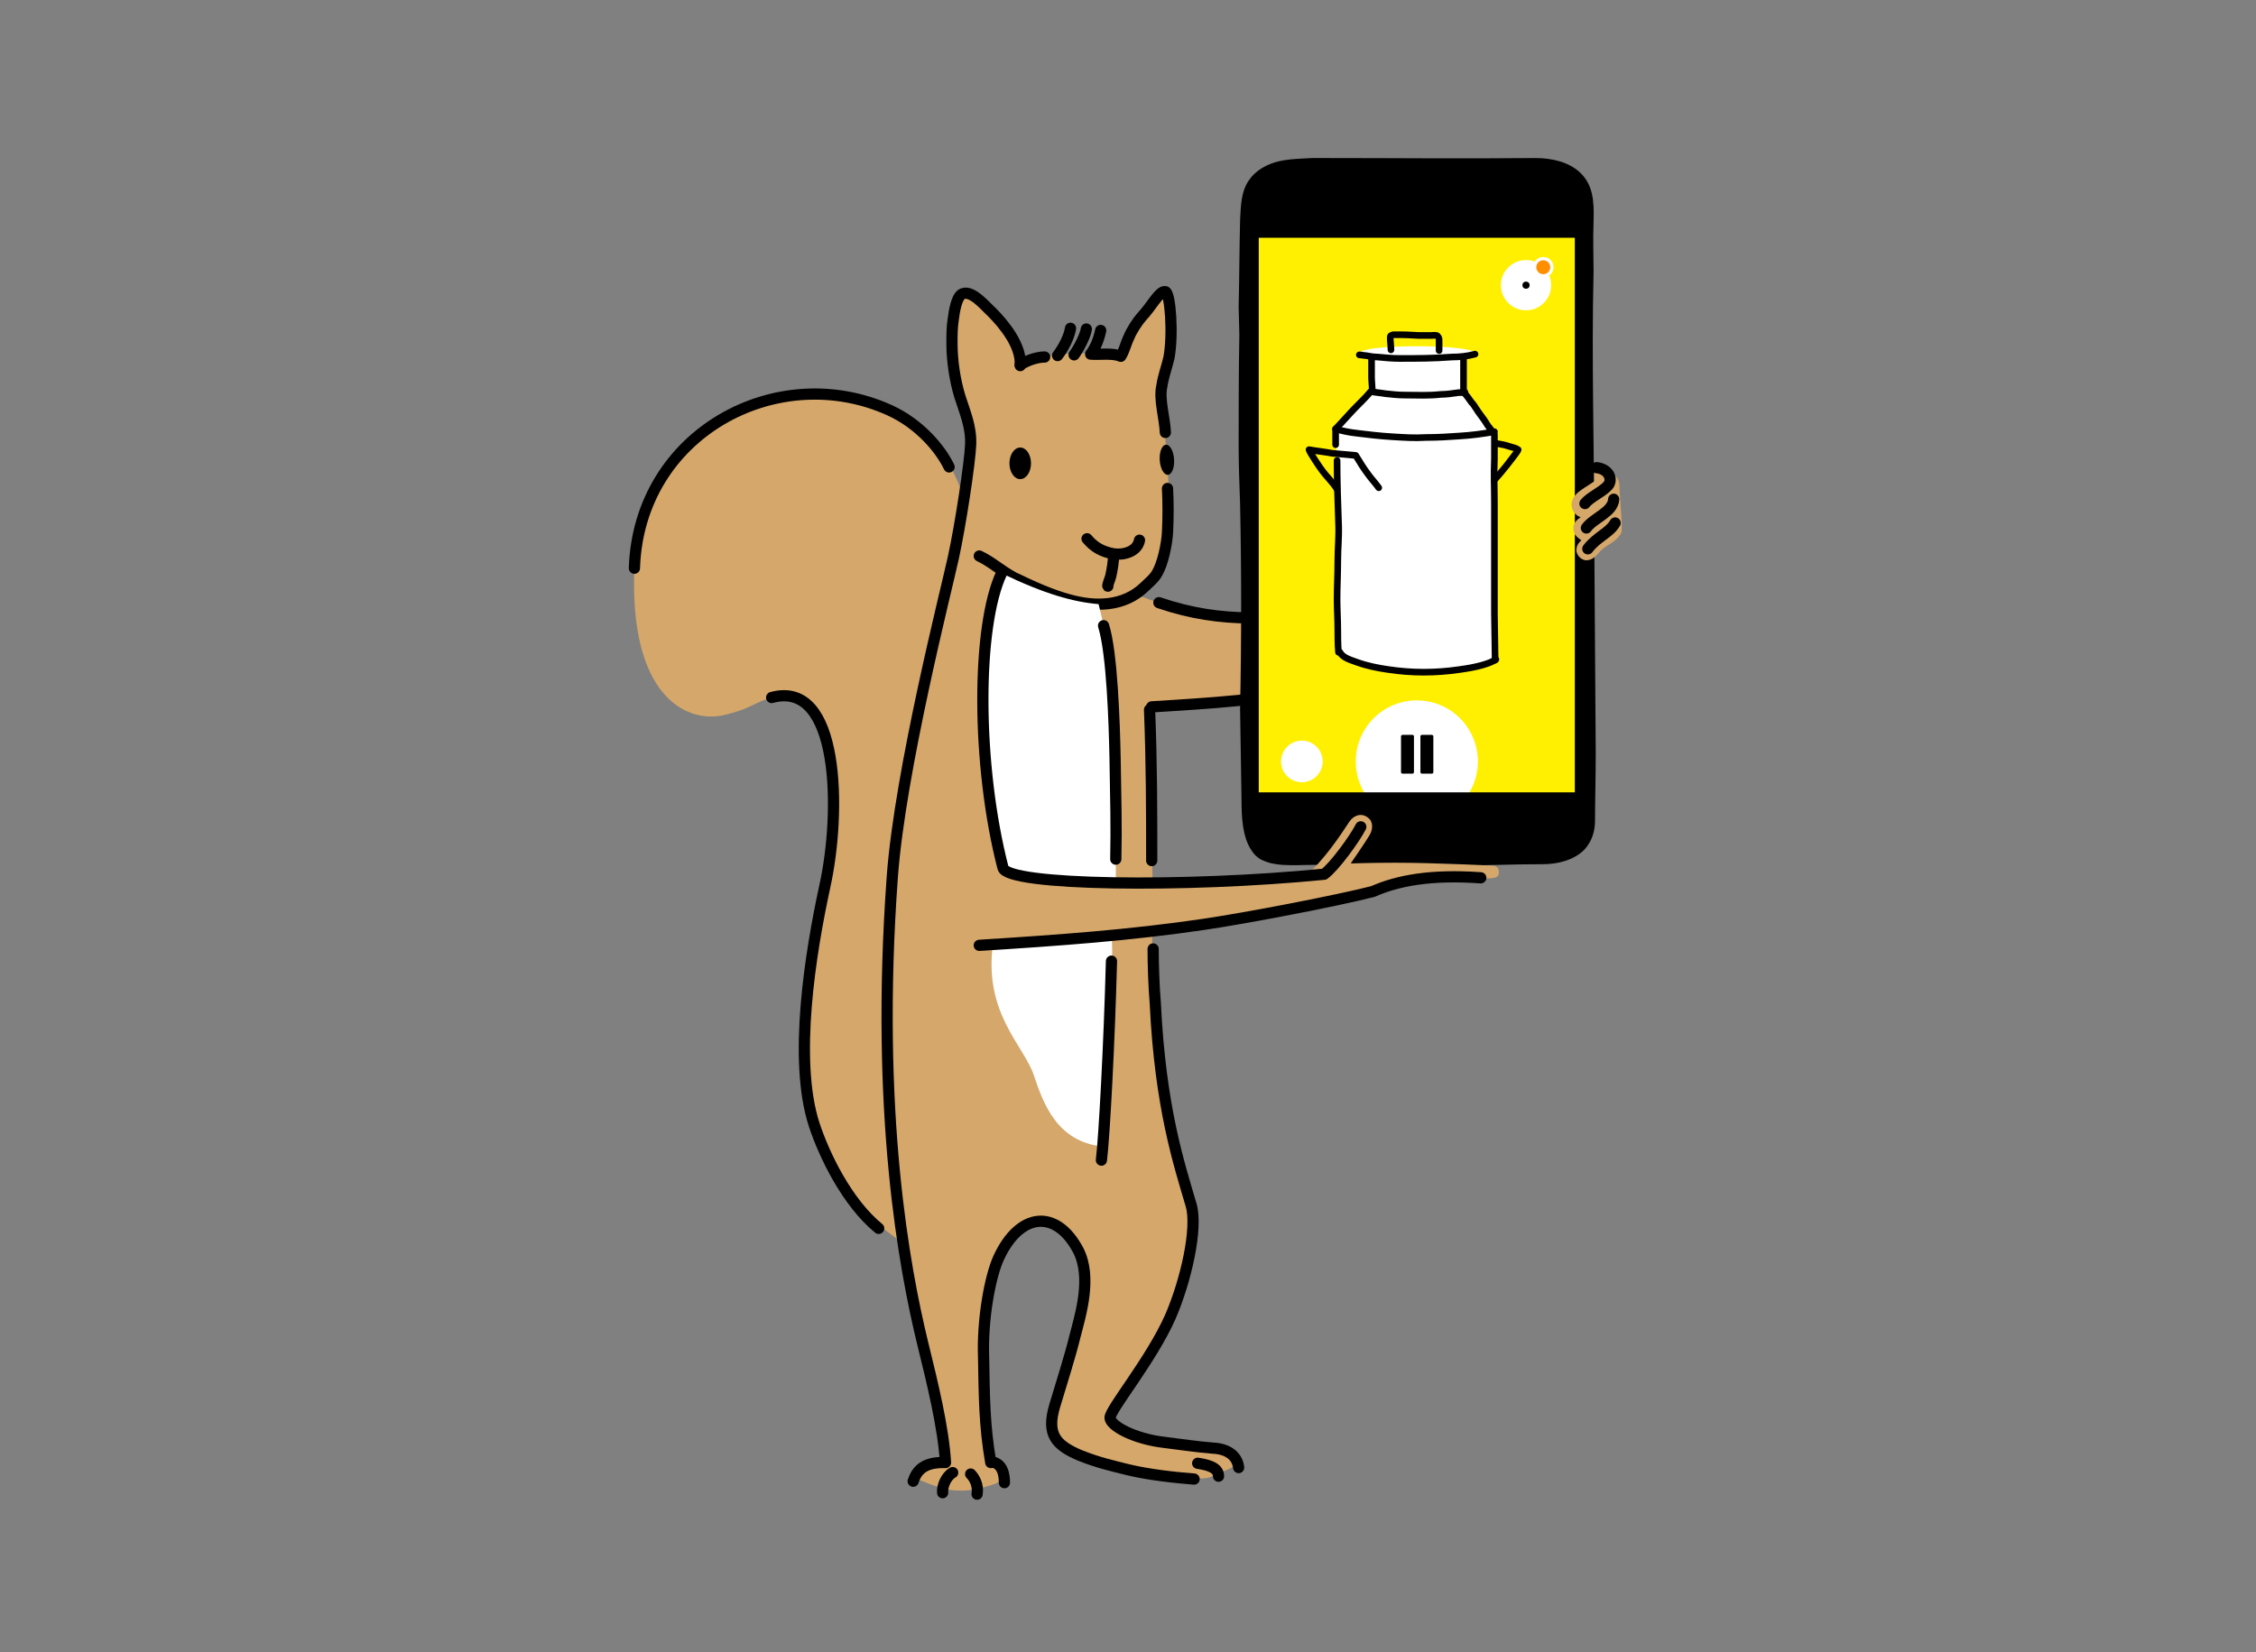<svg xmlns="http://www.w3.org/2000/svg" xmlns:xlink="http://www.w3.org/1999/xlink" x="0px" y="0px" viewBox="0 0 314 230" style="enable-background:new 0 0 314 230;" xml:space="preserve">
<rect x="0" y="0" width="314" height="230" fill="#808080" stroke="none"/>
<style type="text/css">
	.st0{fill:none;stroke:#FFEF00;stroke-width:60;stroke-linecap:round;stroke-linejoin:round;stroke-miterlimit:10;}
	.st1{fill:#FFFFFF;}
	.st2{fill:none;stroke:#000000;stroke-width:0.889;stroke-linecap:round;stroke-linejoin:round;stroke-miterlimit:10;}
	.st3{fill:#FFFFFF;stroke:#000000;stroke-width:0.889;stroke-linecap:round;stroke-linejoin:round;stroke-miterlimit:10;}
	.st4{stroke:#000000;stroke-width:0.889;stroke-linecap:round;stroke-linejoin:round;stroke-miterlimit:10;}
	.st5{fill:none;stroke:#000000;stroke-width:0.889;stroke-linecap:round;stroke-linejoin:round;stroke-miterlimit:10;}
	.st6{fill:none;stroke:#000000;stroke-width:0.889;stroke-linecap:round;stroke-linejoin:round;stroke-miterlimit:10;}
	.st7{enable-background:new    ;}
	.st8{clip-path:url(#SVGID_5_);}
	.st9{fill:#FFF782;}
	.st10{fill:#FFB100;}
	.st11{fill:#FFEF00;}
	.st12{clip-path:url(#SVGID_6_);}
	.st13{fill:none;stroke:#000000;stroke-width:0.73;stroke-linecap:round;stroke-linejoin:round;stroke-miterlimit:10;}
	.st14{fill:none;stroke:#000000;stroke-width:0.73;stroke-linecap:round;stroke-linejoin:round;stroke-miterlimit:10;}
	.st15{fill:#FFFFFF;stroke:#000000;stroke-width:0.73;stroke-linecap:round;stroke-linejoin:round;stroke-miterlimit:10;}
	.st16{stroke:#000000;stroke-width:0.73;stroke-linecap:round;stroke-linejoin:round;stroke-miterlimit:10;}
	.st17{fill:none;stroke:#000000;stroke-width:0.73;stroke-linecap:round;stroke-linejoin:round;stroke-miterlimit:10;}
	.st18{clip-path:url(#SVGID_7_);}
	.st19{fill:#FFAB00;}
	.st20{clip-path:url(#SVGID_8_);}
	.st21{fill:#F0F0F0;}
	.st22{fill:#D5A76A;}
	.st23{fill:none;stroke:#000000;stroke-width:1.365;stroke-linecap:round;stroke-linejoin:round;stroke-miterlimit:10;}
	.st24{fill:none;stroke:#000000;stroke-linecap:round;stroke-linejoin:round;stroke-miterlimit:10;}
	.st25{fill:none;stroke:#000000;stroke-linecap:round;stroke-miterlimit:10;}
	.st26{fill:none;stroke:#000000;stroke-width:1.365;stroke-linecap:round;stroke-linejoin:round;stroke-miterlimit:10;}
	.st27{fill:none;stroke:#000000;stroke-width:2.5;stroke-linecap:round;stroke-linejoin:round;stroke-miterlimit:10;}
	.st28{fill:none;stroke:#FFFFFF;stroke-width:1.365;stroke-linecap:round;stroke-linejoin:round;stroke-miterlimit:10;}
	.st29{fill:none;stroke:#FFEF00;stroke-width:1.365;stroke-linecap:round;stroke-linejoin:round;stroke-miterlimit:10;}
	.st30{fill:none;stroke:#000000;stroke-width:1.117;stroke-linecap:round;stroke-linejoin:round;stroke-miterlimit:10;}
	.st31{fill-rule:evenodd;clip-rule:evenodd;}
	.st32{fill:#FF8F00;stroke:#FFFFFF;stroke-width:0.327;stroke-miterlimit:10;}
	.st33{fill:none;stroke:#000000;stroke-width:0.662;stroke-linecap:round;stroke-linejoin:round;stroke-miterlimit:10;}
	.st34{fill:none;stroke:#000000;stroke-width:1.547;stroke-linecap:round;stroke-linejoin:round;stroke-miterlimit:10;}
	.st35{fill:#FF8F00;stroke:#FFFFFF;stroke-width:0.452;stroke-miterlimit:10;}
	.st36{fill:none;stroke:#000000;stroke-width:0.917;stroke-linecap:round;stroke-linejoin:round;stroke-miterlimit:10;}
	.st37{fill:none;stroke:#000000;stroke-width:1.56;stroke-linecap:round;stroke-linejoin:round;stroke-miterlimit:10;}
	.st38{fill:#FF8F00;stroke:#FFFFFF;stroke-width:0.456;stroke-miterlimit:10;}
	.st39{fill:none;stroke:#000000;stroke-width:0.924;stroke-linecap:round;stroke-linejoin:round;stroke-miterlimit:10;}
	.st40{fill:none;}
	.st41{fill:none;stroke:#000000;stroke-width:0.874;stroke-linecap:round;stroke-linejoin:round;stroke-miterlimit:10;}
	.st42{fill:none;stroke:#000000;stroke-width:1.001;stroke-linecap:round;stroke-linejoin:round;stroke-miterlimit:10;}
	.st43{fill:none;stroke:#000000;stroke-width:0.675;stroke-linecap:round;stroke-linejoin:round;stroke-miterlimit:10;}
	.st44{fill:none;stroke:#000000;stroke-width:0.655;stroke-linecap:round;stroke-linejoin:round;stroke-miterlimit:10;}
	.st45{fill:none;stroke:#000000;stroke-width:0.722;stroke-linecap:round;stroke-linejoin:round;stroke-miterlimit:10;}
	.st46{fill:none;stroke:#000000;stroke-width:0.694;stroke-linecap:round;stroke-linejoin:round;stroke-miterlimit:10;}
	.st47{fill:none;stroke:#000000;stroke-width:0.7;stroke-linecap:round;stroke-linejoin:round;stroke-miterlimit:10;}
	.st48{fill:#3AAB48;}
	.st49{fill:none;stroke:#000000;stroke-width:1.264;stroke-linecap:round;stroke-linejoin:round;stroke-miterlimit:10;}
	.st50{fill:#FFFFFF;stroke:#000000;stroke-width:0.988;stroke-linecap:round;stroke-linejoin:round;stroke-miterlimit:10;}
	.st51{fill:none;stroke:#000000;stroke-width:0.988;stroke-linecap:round;stroke-linejoin:round;stroke-miterlimit:10;}
	.st52{fill:none;stroke:#000000;stroke-width:1.229;stroke-linecap:round;stroke-linejoin:round;stroke-miterlimit:10;}
	.st53{fill:none;stroke:#000000;stroke-width:0.763;stroke-linecap:round;stroke-linejoin:round;stroke-miterlimit:10;}
	.st54{fill:none;stroke:#000000;stroke-width:1.274;stroke-linecap:round;stroke-linejoin:round;stroke-miterlimit:10;}
	.st55{fill:none;stroke:#000000;stroke-width:0.91;stroke-linecap:round;stroke-linejoin:round;stroke-miterlimit:10;}
	.st56{fill:#F7F7F7;}
	.st57{fill:none;stroke:#3AAB48;stroke-width:2.5;stroke-linecap:round;stroke-linejoin:round;stroke-miterlimit:10;}
	.st58{opacity:0.16;}
	.st59{fill:none;stroke:#000000;stroke-width:0.209;stroke-linecap:round;stroke-linejoin:round;stroke-miterlimit:10;}
	.st60{fill:none;stroke:#000000;stroke-width:0.185;stroke-linecap:round;stroke-linejoin:round;stroke-miterlimit:10;}
	.st61{fill:none;stroke:#000000;stroke-width:0.209;stroke-linecap:round;stroke-miterlimit:10;}
	.st62{fill:#FFFFFF;stroke:#000000;stroke-width:0.209;stroke-linecap:round;stroke-linejoin:round;stroke-miterlimit:10;}
	.st63{fill:#FF8F00;}
	.st64{fill:none;stroke:#000000;stroke-width:0.348;stroke-linecap:round;stroke-linejoin:round;stroke-miterlimit:10;}
	.st65{fill:none;stroke:#000000;stroke-width:0.307;stroke-linecap:round;stroke-linejoin:round;stroke-miterlimit:10;}
	.st66{fill:none;stroke:#000000;stroke-width:0.348;stroke-linecap:round;stroke-miterlimit:10;}
	.st67{fill:#FFFFFF;stroke:#000000;stroke-width:0.348;stroke-linecap:round;stroke-linejoin:round;stroke-miterlimit:10;}
	.st68{fill:none;stroke:#000000;stroke-width:0.217;stroke-linecap:round;stroke-linejoin:round;stroke-miterlimit:10;}
	.st69{fill:none;stroke:#000000;stroke-width:0.192;stroke-linecap:round;stroke-linejoin:round;stroke-miterlimit:10;}
	.st70{fill:none;stroke:#000000;stroke-width:0.217;stroke-linecap:round;stroke-miterlimit:10;}
	.st71{fill:#FFFFFF;stroke:#000000;stroke-width:0.217;stroke-linecap:round;stroke-linejoin:round;stroke-miterlimit:10;}
	.st72{fill:none;stroke:#000000;stroke-width:0.226;stroke-linecap:round;stroke-linejoin:round;stroke-miterlimit:10;}
	.st73{fill:none;stroke:#000000;stroke-width:0.199;stroke-linecap:round;stroke-linejoin:round;stroke-miterlimit:10;}
	.st74{fill:none;stroke:#000000;stroke-width:0.226;stroke-linecap:round;stroke-miterlimit:10;}
	.st75{fill:#FFFFFF;stroke:#000000;stroke-width:0.226;stroke-linecap:round;stroke-linejoin:round;stroke-miterlimit:10;}
</style>
<g id="Ebene_1">
</g>
<g id="Illustration">
	<g>
		<path class="st22" d="M161.5,149.8c1.3,10,3.3,14.5,3.9,16.6c0.5,2.1,1.2,3.5,0.3,7.4c-0.9,3.9-2.7,10.7-6.6,16.2    c-3,4.2-4,6.1-4.2,6.5c-0.2,0.4-0.7,1.4,0.6,2.1c3.1,1.6,7.4,2.3,11.6,2.8c4.2,0.5,4.6,0.8,5,1.9c0.3,0.8-1.2,1.2-2.4,1.8    s-1.8,0.8-3.5,0.7c-1.7-0.1-7-0.7-12.2-1.9c-5.3-1.2-6.6-3-7.1-4.3c-0.5-1.3-0.3-3.5,0.9-6.9c1.2-3.3,3.6-10.6,3.3-14.8    c-0.3-4.2-2.9-7.6-5.3-7.8c-2.4-0.2-5.7,1-7.4,7.3c-1.6,6.3-1.6,13.6-1,21.3c0.3,3.3,0.5,4.6,0.5,4.6s1.4,0.4,1.6,1.4    c0.3,1-0.3,1.7-1.4,2s-2.5,0.9-4.9,0.8c-2.4-0.1-4.8-1.4-6.1-1.8c1-2,3.1-2.2,4.1-2.3c-0.3-2.7-0.6-7-2.7-14.8    c-2-7.8-2.9-12.4-3.2-15.8c-2.3-1.8-5.7-3.7-9.2-9.8c-3.5-6.1-4.9-14.8-3.8-24.1c1.1-9.2,4.3-21.8,3.9-28.9    c-0.4-7.1-2.7-13.4-7.4-13c-3.8,0.3-3.3,1.5-8.3,2.6c-5,1-13-2.7-12.2-20.8c0.8-18.2,16.6-23.2,22.1-23.8c5.5-0.6,14.6,1,20,7.2    c2.6,3,3.7,7.1,3.7,7.1s1.3-6,0.9-7.8c-0.4-1.7-2.4-7.9-2.7-11c-0.3-3.1,0.3-7.8,0.7-8.7s1.1-1.4,2.6-0.5s4.6,4,5.6,6    s0.7,3.5,0.7,3.5s3.1-1.5,7.7-1.6c4.6-0.1,6.3,0.3,6.3,0.3s1.1-2.8,1.8-3.9c0.7-1.2,1.6-1.7,2.4-3c0.8-1.3,1.4-1.9,1.8-2    c0.4-0.1,0.7,0.4,0.9,1.9c0.2,1.5,0.6,4.7-0.3,7.8s-1.1,3.9-0.9,4.9c0.2,1,1,9.6,1.1,13.9s-0.8,9.5-1.4,10.6    c-0.6,1.2-1.9,2.1-3.2,3.1c3.1,1,5.1,2.1,9.1,2.7s8.6,0.6,10.6,0.3c2-0.3,1.2,11.3,1.2,11.3s-7.4,0.4-12.1,0.8    c-4.7,0.4-6.9,0.5-6.9,0.5s0.3,14.5,0.3,17c0,2.5,0.2,8.7,0.1,10.4C160.4,129.6,160.1,139.8,161.5,149.8z"></path>
		<path class="st37" d="M161.3,83.9c9.1,3.1,15.9,2.1,26.2,1.4"></path>
		<ellipse cx="142" cy="64.5" rx="1.5" ry="2.2"></ellipse>
		<path class="st37" d="M142,50.9c0.2-2.8-2.3-5.8-4-7.5c-0.8-0.7-2.9-3.3-4.2-2.4c-0.7,0.5-1,2.5-1.1,3.3c-0.2,1.2-0.2,2.3-0.2,3.5    c0,2.4,0.4,5.1,1.1,7.4c0.7,2.2,1.6,4.2,1.5,6.7c-0.1,2.5-1.4,11.1-2.4,15.7c-1,4.6-7.4,29.6-8.5,44.4    c-2.4,32.9,1.7,54.6,4.2,64.9c1.4,5.7,2.9,11.8,3.2,16.7c-3-0.1-4,1.1-4.5,2.6"></path>
		<path class="st37" d="M153.2,46c-0.3,1.4-0.8,2.5-1.4,3.3c1.3,0.1,3-0.2,4.2,0.3c0.5-0.8,0.7-1.8,1.1-2.6c0.4-1,1.2-2.2,1.8-2.9    c1.2-1.2,2.5-3.7,3.3-3.5c0.7,0.2,1.1,6,0.5,9.2c-0.3,1.3-0.8,2.6-1,4c-0.4,1.8,0.4,4.3,0.5,6.4"></path>
		<path class="st37" d="M151.2,45.8c-0.1,0.9-1.1,2.8-1.7,3.6"></path>
		<path class="st37" d="M149,45.7c-0.2,1.3-1.1,2.9-1.8,3.8"></path>
		<path class="st37" d="M142,50.8c0.9-0.6,2.3-1.1,3.4-1.1"></path>
		<path class="st37" d="M132.1,65c-1.2-2.5-4.1-6-8.3-7.9c-15.7-7.1-34.9,3.3-35.5,22"></path>
		<path class="st37" d="M160.5,132.1c0,2.2,0.1,5.2,0.3,7.6c0.7,14.5,3.3,22.3,5,28.1c0.9,3.2-0.7,10.4-2.9,15.5    c-2.7,6.1-8.5,13-8.4,14.1s3.3,2.9,7.6,3.4c2.5,0.3,4.3,0.6,6.8,0.8c1.9,0.1,3.3,1,3.5,2.7"></path>
		<path class="st37" d="M160,98.8c0.3,7.5,0.3,14.2,0.3,21"></path>
		<path class="st37" d="M166.7,203.7c1.2,0.2,2.9,0.5,2.9,1.8"></path>
		<path class="st37" d="M138,203.5c1.5,0.2,1.8,1.7,1.8,2.9"></path>
		<path class="st37" d="M132.6,205c-0.9,0.5-1.5,1.9-1.4,2.8"></path>
		<path class="st37" d="M135.1,205.2c0.5,0.5,1.1,1.5,0.9,2.8"></path>
		<path class="st37" d="M166.2,205.9c-2.6-0.2-6.3-0.6-9.2-1.3c-2.4-0.6-4.2-1-6.7-2c-3.3-1.4-4.7-2.9-3.5-6.9    c0.9-3,2.2-7.1,2.8-9.6c0.8-3.1,2.4-8.2,0.5-12c-3.1-5.9-8.2-5.3-11.1,1c-1.2,2.6-2.3,8.6-2.1,13.9c0.1,5.4,0.1,9.4,1,14.6"></path>
		<path class="st37" d="M151.3,75c1,1.2,2.1,1.8,3.7,2.1c1.4,0.2,3.3-0.3,3.6-1.9"></path>
		<path class="st37" d="M155,77.2c0,0.9-0.2,2.1-0.4,3c-0.1,0.4-0.5,1.3-0.4,1.4"></path>
		<path class="st37" d="M162.5,68c0.1,1.9,0.1,4.1,0,6.1c-0.1,1.8-0.7,4.4-1.4,5.6c-0.4,0.8-1.3,1.5-1.8,2    c-2.9,2.8-6.9,2.8-10.5,1.8c-2.6-0.7-5.2-1.9-7.7-3.1c-1.7-0.9-3.1-2.2-4.8-3"></path>
		<path class="st37" d="M107.4,97.1c9.5-2.6,9.7,15.9,7.4,26.3c-2,9.2-4.4,24.1-1.5,33.1c1.4,4.3,4.6,10.9,9,14.5"></path>
		<ellipse transform="matrix(0.998 -6.484941e-02 6.484941e-02 0.998 -3.81 10.665)" cx="162.4" cy="64" rx="1" ry="2.1"></ellipse>
		<path class="st37" d="M160.3,98.4c3-0.2,14.6-0.8,19-1.9"></path>
		<g>
			<g>
				<path class="st1" d="M190.6,29.6c1.4,0,1.4-2.1,0-2.1C189.2,27.5,189.2,29.6,190.6,29.6L190.6,29.6z"></path>
			</g>
		</g>
		<g>
			<g>
				<path class="st1" d="M193.9,28.8c0.5,0,0.5-0.8,0-0.8C193.4,27.9,193.4,28.8,193.9,28.8L193.9,28.8z"></path>
			</g>
		</g>
		<g>
			<g>
				<path class="st1" d="M193.9,29.2c3.8-0.1,7.5,0,11.3-0.1c1.1,0,1.1-1.7,0-1.7c-3.8,0.2-7.5,0-11.3,0.1      C192.8,27.6,192.8,29.3,193.9,29.2L193.9,29.2z"></path>
			</g>
		</g>
		<rect x="174.4" y="31.6" class="st11" width="44.8" height="79.9"></rect>
		<g>
			<circle class="st1" cx="197.2" cy="106" r="8.5"></circle>
			<circle class="st1" cx="181.2" cy="106" r="2.9"></circle>
			<g>
				<path class="st31" d="M199.3,107.7h-1.4c-0.1,0-0.2-0.1-0.2-0.2v-5c0-0.1,0.1-0.2,0.2-0.2h1.4c0.1,0,0.2,0.1,0.2,0.2v5      C199.5,107.6,199.4,107.7,199.3,107.7z"></path>
				<path class="st31" d="M196.6,107.7h-1.4c-0.1,0-0.2-0.1-0.2-0.2v-5c0-0.1,0.1-0.2,0.2-0.2h1.4c0.1,0,0.2,0.1,0.2,0.2v5      C196.8,107.6,196.7,107.7,196.6,107.7z"></path>
			</g>
			<g>
				<circle class="st1" cx="212.4" cy="39.7" r="3.5"></circle>
				<circle cx="212.4" cy="39.7" r="0.5"></circle>
				<circle class="st38" cx="214.8" cy="37.2" r="1.2"></circle>
			</g>
		</g>
		<g>
			<g>
				<path class="st1" d="M198.6,112.6c-1.4-0.7-3.4-0.9-4.6,0.4c-0.9,1.1-1,2.7-0.1,3.8c2.1,2.4,6.7,0,5.3-3.1      c-0.2-0.5-1-0.1-0.7,0.4c1,2.2-2.7,3.8-4.1,2c-0.6-0.8-0.5-1.9,0.2-2.6c0.9-0.9,2.4-0.7,3.4-0.2      C198.6,113.6,199.1,112.8,198.6,112.6L198.6,112.6z"></path>
			</g>
		</g>
		<g>
			<path d="M221.9,75.2c0-12.9-0.4-24.9-0.1-37.4c0-2.1-0.1-4.2,0-7c0.1-2.9-0.1-5.1-1.9-6.8c-1.5-1.4-3.8-2-6.2-2     c-10.8,0.1-19,0-29,0l-2.1,0c-1.6,0.1-3.2,0.1-4.8,0.5c-1.5,0.4-3,1.2-3.9,2.5c-1.2,1.6-1.2,3.8-1.3,5.7c-0.1,4-0.1,8-0.2,12     l0.1,3.9c-0.1,4.5-0.1,12.6-0.1,15.4c0,2.4,0.1,5.7,0.2,8.1c0.2,9.5,0.2,19,0,28.5l0.2,12.8c0,2.2,0.1,5.1,1.4,7     c0.3,0.5,0.8,1,1.4,1.3c1.1,0.5,1.8,0.6,2.9,0.7c1.9,0.1,2.7,0,4.2,0c6.4,0,12.8,0.1,19.2,0.1c4.3,0,8.6-0.2,12.9-0.2     c2.1,0,4.3-0.6,5.7-2c1.1-1.2,1.5-2.6,1.5-4.1c0-2.3,0.1-6.4,0.1-9.3L221.9,75.2z M219.2,110.3h-44V33.1h44V110.3z"></path>
		</g>
		<path class="st22" d="M143.9,122.5c14.3,0.7,31.5,0,37.9-0.7c2.3-1.8,4.9-5.7,6-7.4c0.6-0.9,1.8-1.4,2.8-0.4    c0.4,0.4,0.6,1.3,0,2.3c-0.6,1-2.6,3.9-2.6,3.9s2.9-0.1,6.2-0.1c5.7,0,13.1,0.4,13.5,0.4c0.8,0,1,0.6,0.9,1.2    c-0.2,0.7-1.4,0.6-2.3,0.5c-3.8-0.4-10.8,0.1-12.6,0.8c-3.4,1.2-4.2,1.7-7.8,2.4c-3.6,0.7-8.5,1.8-13.4,2.6    c-4.9,0.8-19.8,2.6-30,3.3L143.9,122.5z"></path>
		<g>
			<g>
				<path class="st1" d="M197.2,48.2c-3.1,0-8.1,0.2-8.1,1.1c1,0.2,1.8,0.3,1.8,0.3l0,4.9l-5,5.3c0,0,0.1,2.9,0.2,5.7      c0.1,2.8,0.3,6.7,0.3,8.9c0,2.3-0.6,12.2,0,16.1c1.7,1.7,6,2.8,11.2,2.9c5.2,0.1,8.1-0.5,10.7-1.6c-0.2-3.3-0.2-7.4-0.2-12.7      c0-5.3-0.1-16.5,0-19c-1.6-2-4.4-5.8-4.4-5.8l0-4.7c0,0,1-0.1,1.7-0.4C205.3,48.6,201.7,48.2,197.2,48.2z"></path>
			</g>
			<g>
				<path class="st39" d="M186.1,68.1c-0.7-1.1-1.5-1.8-2-2.5c-0.4-0.5-1.8-2.6-1.9-3c1.1,0.2,2.2,0.3,3.2,0.5      c1,0.1,2.3,0.2,3.3,0.3c0.6,1,1.1,1.8,1.7,2.6c0.5,0.7,1,1.2,1.5,1.9"></path>
				<path class="st39" d="M186.1,64.1c0,2.9,0.1,5.8,0.2,8.6c0.1,2.1-0.1,3.4-0.1,5.4c0,1.9-0.1,3.5-0.1,5.3c0,1.5,0.1,2.8,0.1,4.3      c0,0.5,0,2.2,0.1,3.1c0.1,0,0.1,0.1,0.2,0c0.4,0.8,1.6,1.1,2.4,1.4c1.4,0.5,2.9,0.8,4.3,1c3.3,0.5,6.6,0.5,10,0      c0.7-0.1,3.7-0.5,5-1.4"></path>
				<path class="st39" d="M208,60.5c0,1,0,2.7,0,3.3c-0.1,2.5,0,3.9,0,6.3c0,2.4,0,4.7,0,7.4c0,3.1,0,5.3,0,7.9      c0,1.2,0.1,5.3,0.1,6.5"></path>
				<path class="st39" d="M185.9,59.9c0,0.6,0,1.4,0,2"></path>
				<path class="st39" d="M185.9,59.7c0.9,0.3,2,0.5,2.9,0.6c1.6,0.2,3.3,0.4,5,0.5c1.7,0.1,3,0.2,4.7,0.1c1.7,0,3.2-0.1,4.6-0.2      c1.7-0.1,3.2-0.3,4.9-0.6"></path>
				<path class="st39" d="M190.7,54.6c-0.4,0.5-1.6,1.7-2.1,2.2c-0.5,0.5-2.1,2.3-2.7,2.9"></path>
				<path class="st39" d="M203.8,54.7c0.3,0.3,0.8,1,1,1.3c0.3,0.3,0.4,0.5,0.6,0.8c0.5,0.8,1.1,1.5,1.4,2c0.2,0.4,0.8,1.1,1.1,1.5"></path>
				<path class="st39" d="M190.8,54.5c0.3,0.1,1.5,0.2,2,0.3c1,0.1,1.7,0.2,2.8,0.2c1.9,0,3.1,0.1,5-0.1c0.6,0,1.5-0.1,2.1-0.2      c0.4-0.1,0.8,0,1.2-0.1"></path>
				<path class="st39" d="M190.9,49.9c0,0.4,0,0.9,0,1.3c0,0.4,0,0.8,0,1.3c0,0.5,0.1,1.4,0.1,1.9"></path>
				<path class="st39" d="M203.7,50c0,1.1,0,1.8,0,2.1c0,0.7,0,1.1,0,1.5c0,0.3,0,0.6,0,1"></path>
				<path class="st39" d="M189.2,49.4c0.3,0,0.6,0.1,0.9,0.1c0.5,0.1,1.1,0.2,1.6,0.2c1.1,0.1,2,0.2,3.1,0.2c2.5,0,4.7,0,7.3-0.2      c1,0,2.1-0.1,3.2-0.4"></path>
				<path class="st39" d="M193.6,48.7c0-0.6-0.1-1.1-0.1-1.7c0-0.3,0.1-0.3,0.4-0.4c0.4,0,0.8,0,1.2,0c1,0,2,0.1,2.4,0.1      c0.5,0,1.2,0,1.7,0c0.2,0,0.8-0.1,0.9,0.1c0.2,0.2,0.2,0.4,0.2,0.6c0,0.3,0,0.6,0,0.8c0,0.1,0,0.4,0,0.6"></path>
				<path class="st39" d="M208,66.8c0.3-0.3,1.4-1.6,1.7-2c0.3-0.4,0.7-0.9,1-1.3c0.2-0.3,0.5-0.6,0.6-0.9c-0.1-0.1-0.6-0.3-0.7-0.3      c-0.3-0.1-0.7-0.2-1-0.3c-0.3-0.1-1-0.2-1.5-0.3"></path>
			</g>
		</g>
		<g>
			<path class="st22" d="M221.9,64.7c1.4,0,2,0.8,2.5,1.2c0.9,0.6,1,1.2,1,1.9c0,0.7,0.2,2.8,0.3,4.6c0,0.9,0.1,1.6-0.1,1.9     c-1,1.5-2.2,1.5-3.2,2.8c-0.6,0.7-1.1,0.9-1.7,0.9c-0.7-0.1-1.2-0.7-1.3-1.3c0-0.7,0.2-1,0.7-1.5c-0.2-0.1-0.7-0.5-0.9-0.8     c-0.4-0.9-0.3-1.7,0.8-2.4c-1.2-0.4-1.7-1.9-0.8-3c0.5-0.7,2.2-1.6,2.7-2C221.9,65.1,221.9,64.7,221.9,64.7z"></path>
			<g>
				<path class="st37" d="M222.2,65.1c1.8,0.2,2.3,1.7,1.6,2.5c-0.8,0.9-2.5,1.6-3.2,2.5"></path>
				<path class="st37" d="M224.6,69.5c-0.1,1.8-2.8,2.6-3.8,4"></path>
				<path class="st37" d="M224.8,72.8c-0.8,1.4-2.5,1.9-3.8,3.6"></path>
			</g>
		</g>
		<path class="st1" d="M139.4,79.8c-0.9,1.2-3.2,11.2-2.7,22.1s3,19.5,3,19.5c6.1,1.2,13.1,1.4,15.6,1.4c0-4.4,0.1-12.8-0.1-19.9    s-1-13.9-2.3-18.8C149.4,83.8,145.4,82.7,139.4,79.8z"></path>
		<path class="st37" d="M153.6,87.1c1.2,3.8,1.5,13.6,1.6,18.4c0.1,6.1,0.2,9.4,0.1,14.1"></path>
		<path class="st37" d="M139.4,79.8c-3.5,7.4-3.5,26.7,0.2,41c0.6,2.5,25.4,2.8,44.7,0.9c1.4-1,4.3-5,5.1-6.6"></path>
		<path class="st1" d="M154.7,130.3c0.5,2.9-1.1,27.1-1.3,29.3c-6.3-0.7-8.2-6-9.5-9.9c-1.4-4.2-7-8.6-5.7-18.3    C143.4,131.3,151.1,130.7,154.7,130.3z"></path>
		<path class="st37" d="M136.3,131.6c11.1-0.7,20.9-1.4,31.1-2.9c6.2-0.9,19.1-3.4,23.7-4.6c3.4-1.5,8-2.4,15-1.9"></path>
		<path class="st37" d="M154.7,133.8c-0.3,11.4-1,24.5-1.4,27.7"></path>
	</g>
</g>
</svg>